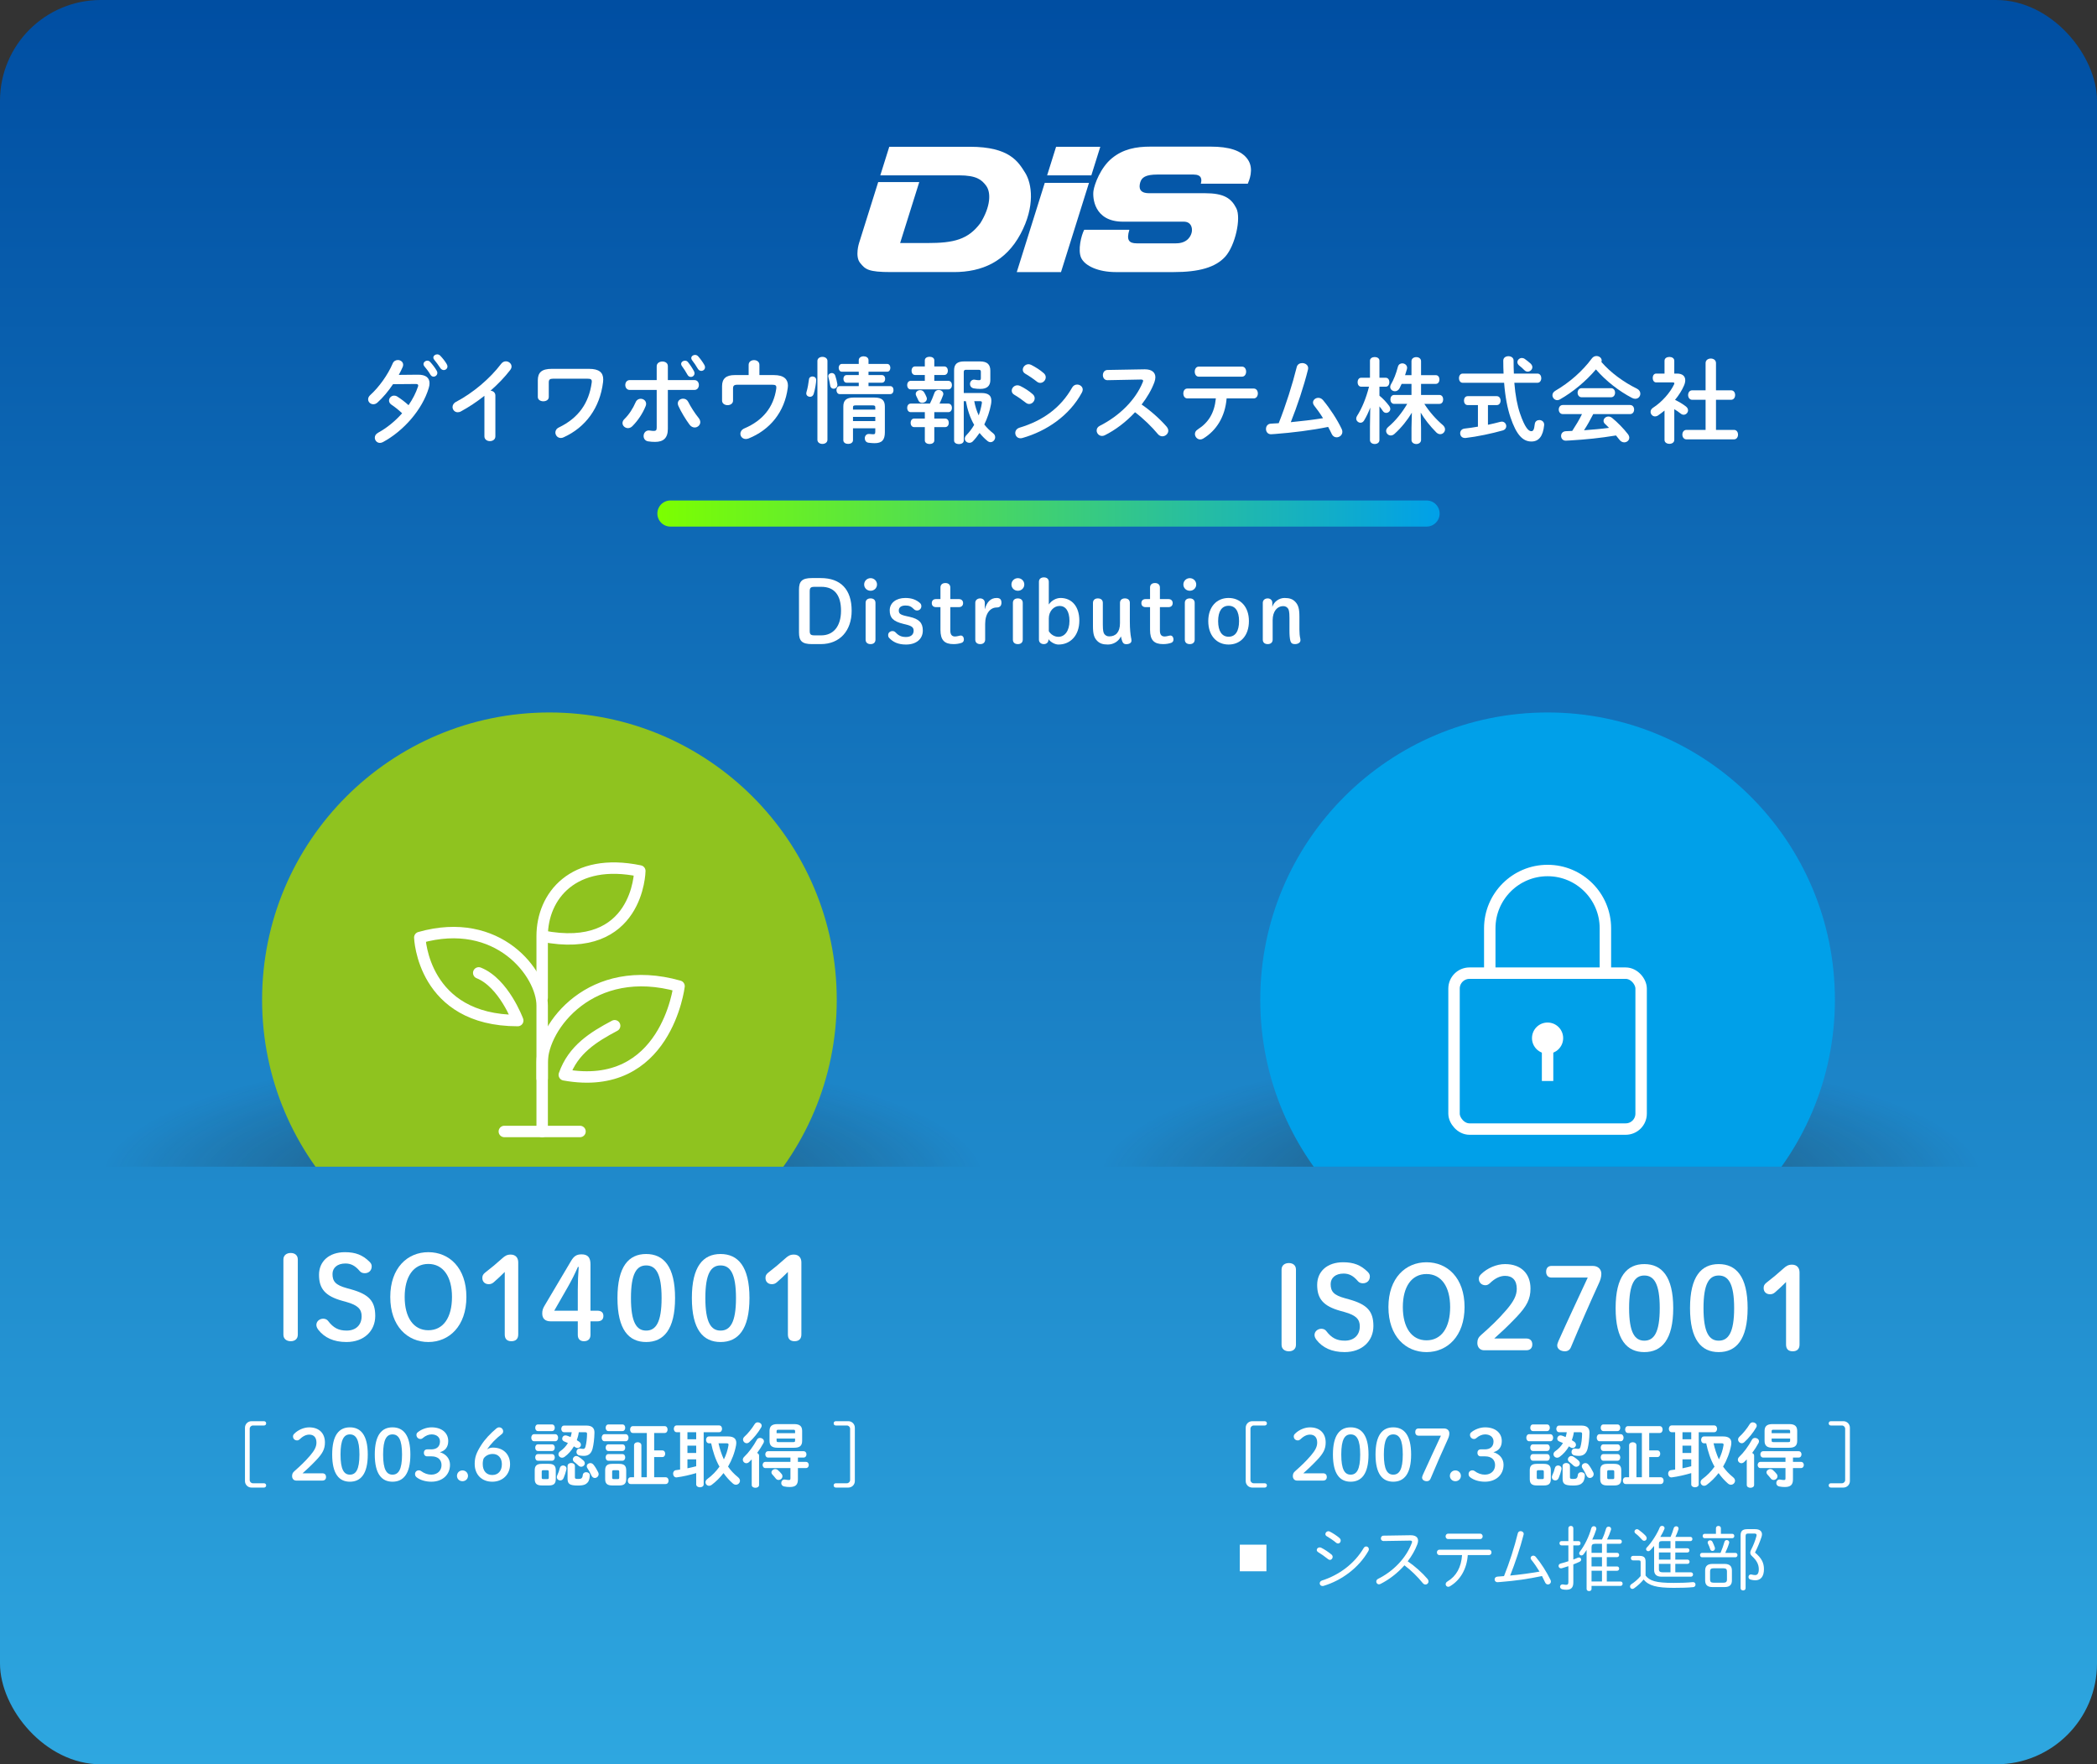 <?xml version="1.0" encoding="UTF-8"?><svg xmlns="http://www.w3.org/2000/svg" xmlns:xlink="http://www.w3.org/1999/xlink" viewBox="0 0 416 350"><rect x="0" y="0" width="416" height="350" fill="#333333" stroke="none"/><defs><style>.cls-1{stroke:url(#_名称未設定グラデーション_6);stroke-width:5.185px;}.cls-1,.cls-2,.cls-3,.cls-4{fill:none;}.cls-1,.cls-3{stroke-miterlimit:10;}.cls-1,.cls-4{stroke-linecap:round;}.cls-5{fill:url(#radial-gradient);}.cls-5,.cls-6{mix-blend-mode:multiply;}.cls-7{fill:#fff;}.cls-8{fill:#00a0e9;}.cls-3,.cls-4{stroke:#fff;stroke-width:2.268px;}.cls-4{stroke-linejoin:round;}.cls-9{isolation:isolate;}.cls-6{fill:url(#radial-gradient-2);}.cls-10{fill:url(#linear-gradient);}.cls-11{clip-path:url(#clippath);}.cls-12{fill:#8fc31f;}</style><linearGradient id="linear-gradient" x1="208" y1="350" x2="208" y2="0" gradientUnits="userSpaceOnUse"><stop offset="0" stop-color="#2ea7e0"/><stop offset="1" stop-color="#004ea2"/></linearGradient><linearGradient id="_名称未設定グラデーション_6" x1="130.407" y1="101.873" x2="285.593" y2="101.873" gradientUnits="userSpaceOnUse"><stop offset="0" stop-color="#7cff00"/><stop offset="1" stop-color="#00a0e9"/></linearGradient><clipPath id="clippath"><polyline class="cls-2" points="416 231.453 416 126.453 0 126.453 0 231.453"/></clipPath><radialGradient id="radial-gradient" cx="594.226" cy="333.709" fx="594.226" fy="333.709" r="68.429" gradientTransform="translate(-652.959 110.28) scale(1.28 .371)" gradientUnits="userSpaceOnUse"><stop offset="0" stop-color="#231815" stop-opacity=".5"/><stop offset="1" stop-color="#231815" stop-opacity="0"/></radialGradient><radialGradient id="radial-gradient-2" cx="748.924" fx="748.924" r="68.429" xlink:href="#radial-gradient"/></defs><g class="cls-9"><g id="_レイヤー_2"><g id="_レイヤー_1-2"><rect class="cls-10" width="416" height="350" rx="20" ry="20"/><path class="cls-7" d="M162.825,114.677c3.913,0,6.125,2.212,6.125,6.481,0,3.947-2.314,6.619-6.143,6.619h-1.735c-2.008,0-2.568-.664-2.568-2.297v-8.507c0-1.634.561-2.297,2.568-2.297h1.753ZM161.583,116.413c-.782,0-.953.221-.953.901v7.826c0,.681.171.902.953.902h1.344c2.399,0,3.913-1.804,3.913-4.884,0-3.096-1.31-4.746-3.913-4.746h-1.344Z"/><path class="cls-7" d="M173.981,115.953c0,.698-.562,1.242-1.276,1.242-.714,0-1.275-.544-1.275-1.242,0-.697.562-1.259,1.275-1.259.715,0,1.276.562,1.276,1.259ZM171.719,119.594c0-.562.374-.885.986-.885s.97.34.97.885v7.299c0,.544-.357.885-.97.885s-.986-.323-.986-.885v-7.299Z"/><path class="cls-7" d="M179.206,123.762c-2.025-.493-2.705-1.208-2.705-2.688,0-1.463,1.259-2.449,3.096-2.449,1.226,0,2.144.323,2.909,1.003.188.171.272.357.272.647,0,.442-.357.833-.851.833-.204,0-.425-.067-.578-.221-.612-.612-1.004-.766-1.735-.766-.936,0-1.311.459-1.311.97,0,.596.222.851,1.531,1.14l.612.136c1.889.426,2.62,1.191,2.62,2.723,0,1.65-1.259,2.773-3.334,2.773-1.565,0-2.569-.494-3.318-1.293-.17-.171-.221-.323-.221-.613,0-.442.392-.766.851-.766.255,0,.459.086.646.29.578.612,1.123.885,2.042.885,1.004,0,1.514-.511,1.514-1.242,0-.63-.323-.936-1.479-1.226l-.562-.136Z"/><path class="cls-7" d="M188.523,125.106c0,.834.357,1.157.919,1.157.187,0,.323-.017.629-.085.204-.051.375-.103.545-.103.323,0,.596.29.596.8,0,.323-.171.545-.442.646-.477.17-1.055.256-1.6.256-1.786,0-2.603-.766-2.603-2.824v-4.509h-.868c-.562,0-.851-.323-.851-.8s.289-.8.851-.8h.868v-2.297c0-.562.374-.885.986-.885.596,0,.97.341.97.885v2.297h1.685c.544,0,.851.323.851.8s-.307.8-.851.8h-1.685v4.661Z"/><path class="cls-7" d="M195.432,126.893c0,.544-.375.885-.97.885-.612,0-.987-.323-.987-.885v-7.316c0-.51.408-.867.97-.867.545,0,.919.357.919.867v1.311c.392-1.497,1.191-2.263,2.348-2.263.715,0,.953.34.953.952,0,.579-.307.936-.953.936-1.225,0-2.279,1.141-2.279,3.267v3.114Z"/><path class="cls-7" d="M203.199,115.953c0,.698-.562,1.242-1.276,1.242-.714,0-1.275-.544-1.275-1.242,0-.697.562-1.259,1.275-1.259.715,0,1.276.562,1.276,1.259ZM200.937,119.594c0-.562.374-.885.986-.885s.97.34.97.885v7.299c0,.544-.357.885-.97.885s-.986-.323-.986-.885v-7.299Z"/><path class="cls-7" d="M207.992,126.91c0,.511-.374.868-.919.868-.562,0-.97-.357-.97-.868v-11.484c0-.562.375-.885.987-.885s.97.341.97.885v4.492c.527-.766,1.429-1.293,2.331-1.293,2.194,0,3.726,1.633,3.726,4.491,0,2.96-1.786,4.747-4.135,4.747-.68,0-1.531-.442-1.99-1.072v.119ZM208.061,125.208c.391.663,1.123,1.123,1.905,1.123,1.242,0,2.194-1.157,2.194-3.147,0-1.974-.782-2.978-1.939-2.978-1.174,0-2.16,1.038-2.16,2.483v2.519Z"/><path class="cls-7" d="M216.821,119.594c0-.545.375-.885.97-.885.613,0,.987.323.987.885v4.321c0,1.275.136,1.667.323,1.889.221.271.511.442.953.442,1.275,0,2.126-.817,2.126-2.62v-4.032c0-.545.375-.885.97-.885.613,0,.987.323.987.885v3.691c0,1.531.119,2.552.238,3.199.034.136.085.34.085.612,0,.442-.426.697-1.055.697-.408,0-.63-.188-.783-.596-.085-.255-.187-.596-.255-.952-.408.918-1.412,1.616-2.586,1.616-1.038,0-1.65-.222-2.178-.783-.562-.612-.783-1.31-.783-2.892v-4.594Z"/><path class="cls-7" d="M230.101,125.106c0,.834.357,1.157.919,1.157.187,0,.323-.017.629-.085.204-.051.375-.103.545-.103.323,0,.596.29.596.8,0,.323-.171.545-.442.646-.477.17-1.055.256-1.6.256-1.786,0-2.603-.766-2.603-2.824v-4.509h-.868c-.562,0-.851-.323-.851-.8s.289-.8.851-.8h.868v-2.297c0-.562.374-.885.986-.885.596,0,.97.341.97.885v2.297h1.685c.544,0,.851.323.851.8s-.307.8-.851.8h-1.685v4.661Z"/><path class="cls-7" d="M237.307,115.953c0,.698-.562,1.242-1.276,1.242-.714,0-1.275-.544-1.275-1.242,0-.697.562-1.259,1.275-1.259.715,0,1.276.562,1.276,1.259ZM235.044,119.594c0-.562.374-.885.986-.885s.97.34.97.885v7.299c0,.544-.357.885-.97.885s-.986-.323-.986-.885v-7.299Z"/><path class="cls-7" d="M239.695,123.218c0-2.876,1.701-4.594,4.032-4.594s4.032,1.718,4.032,4.594c0,2.892-1.668,4.645-4.032,4.645-2.349,0-4.032-1.753-4.032-4.645ZM245.803,123.218c0-1.974-.731-3.046-2.075-3.046-1.327,0-2.076,1.072-2.076,3.046,0,1.99.749,3.096,2.076,3.096,1.344,0,2.075-1.105,2.075-3.096Z"/><path class="cls-7" d="M252.399,120.411c.289-1.038,1.361-1.786,2.416-1.786,1.021,0,1.633.221,2.161.782.561.612.799,1.311.799,2.893v2.568c0,.63.052,1.379.188,1.872.017.085.017.221.017.289,0,.426-.442.749-1.105.749-.493,0-.766-.204-.885-.613-.153-.562-.188-1.275-.188-2.126v-2.468c0-1.275-.136-1.684-.323-1.905-.221-.272-.51-.425-.936-.425-1.156,0-2.075,1.021-2.075,2.79v3.862c0,.544-.375.885-.97.885-.613,0-.987-.323-.987-.885v-7.316c0-.51.408-.867.97-.867.545,0,.919.357.919.867v.834Z"/><path class="cls-7" d="M82.906,74.333c1.53-.019,2.305.59,2.305,1.696,0,.295-.056.626-.166.977-1.29,4.276-4.978,8.479-9.069,10.691-.202.11-.424.166-.608.166-.59,0-1.014-.498-1.014-1.032,0-.369.185-.737.664-.995,1.751-.958,3.392-2.304,4.755-3.853-.811-.756-1.529-1.309-2.138-1.714-.332-.239-.461-.516-.461-.811,0-.498.442-.977,1.014-.977.203,0,.424.056.646.203.719.461,1.456,1.014,2.212,1.696.811-1.18,1.456-2.433,1.861-3.65.037-.092.056-.184.056-.258,0-.203-.147-.295-.498-.295l-4.497.037c-.94,1.401-2.028,2.691-3.097,3.65-.258.239-.553.332-.812.332-.571,0-1.032-.442-1.032-.977,0-.276.129-.59.442-.866,1.715-1.548,3.466-3.981,4.424-6.23.203-.498.627-.701,1.032-.701.535,0,1.051.369,1.051.94,0,.129-.019.276-.092.442-.222.516-.479,1.032-.774,1.566l3.797-.037ZM84.013,72.231c0-.369.368-.682.773-.682.185,0,.388.074.554.258.461.498.958,1.143,1.29,1.733.092.147.129.295.129.442,0,.424-.368.737-.756.737-.239,0-.461-.129-.627-.406-.368-.645-.829-1.216-1.216-1.677-.11-.129-.147-.276-.147-.406ZM85.966,70.941c0-.369.369-.645.756-.645.203,0,.424.073.608.258.442.461.94,1.069,1.272,1.641.11.184.166.35.166.498,0,.424-.351.719-.738.719-.239,0-.497-.129-.682-.405-.368-.572-.829-1.18-1.217-1.659-.11-.129-.166-.276-.166-.405Z"/><path class="cls-7" d="M96.097,78.517c-1.529,1.217-3.133,2.267-4.663,3.097-.221.129-.442.166-.646.166-.59,0-1.014-.498-1.014-1.032,0-.369.203-.774.701-1.032,3.336-1.751,6.709-4.59,8.958-7.558.258-.332.59-.479.922-.479.571,0,1.124.442,1.124,1.032,0,.203-.074.442-.258.682-1.088,1.419-2.434,2.82-3.908,4.11.498.037.959.369.959.958v8.092c0,.645-.535.958-1.088.958-.534,0-1.088-.313-1.088-.958v-8.037Z"/><path class="cls-7" d="M116.866,73.171c1.99,0,2.802.737,2.802,2.102,0,.185-.019.369-.037.553-.627,5.069-3.429,8.94-7.834,10.931-.185.092-.368.129-.553.129-.627,0-1.069-.534-1.069-1.087,0-.369.203-.774.719-1.014,3.853-1.862,5.936-4.811,6.488-8.884.019-.092.019-.166.019-.222,0-.424-.221-.553-.866-.553h-6.839c-.645,0-.829.203-.829.756v2.875c0,.571-.534.848-1.088.848-.534,0-1.087-.276-1.087-.848v-3.318c0-1.548.774-2.268,2.765-2.268h7.41Z"/><path class="cls-7" d="M127.106,79.107c.534,0,1.068.387,1.068.995,0,.147-.018.295-.092.461-.59,1.456-1.512,2.857-2.636,3.981-.276.276-.59.387-.866.387-.59,0-1.088-.461-1.088-.996,0-.276.111-.553.388-.811.921-.903,1.677-2.083,2.229-3.355.203-.461.59-.664.996-.664ZM132.488,85.079c0,1.862-.921,2.581-2.525,2.581-.424,0-.903-.019-1.419-.11-.59-.111-.866-.572-.866-1.051,0-.553.368-1.106,1.032-1.106.055,0,.129,0,.203.018.35.056.571.074.792.074.405,0,.571-.129.571-.664v-7.465h-5.346c-.59,0-.885-.498-.885-.977,0-.498.295-.977.885-.977h5.346v-2.746c0-.627.571-.94,1.125-.94.553,0,1.087.295,1.087.903v2.783h5.272c.59,0,.885.479.885.977,0,.479-.295.977-.885.977h-5.272v7.723ZM138.571,82.886c.239.295.351.59.351.848,0,.608-.535,1.069-1.106,1.069-.35,0-.737-.166-1.032-.572-.719-.958-1.695-2.562-2.212-3.723-.073-.166-.11-.332-.11-.479,0-.59.516-.94,1.051-.94.405,0,.792.185,1.014.627.461.94,1.346,2.322,2.046,3.17ZM135.124,72.195c0-.369.369-.646.756-.646.222,0,.424.074.59.277.424.516.885,1.216,1.198,1.806.074.147.11.295.11.424,0,.424-.35.719-.719.719-.258,0-.516-.129-.682-.442-.295-.553-.756-1.253-1.125-1.751-.092-.129-.129-.258-.129-.387ZM137.134,71.034c0-.351.35-.627.737-.627.221,0,.442.074.626.276.425.479.903,1.125,1.235,1.714.093.166.129.313.129.461,0,.424-.35.719-.737.719-.258,0-.516-.129-.7-.442-.313-.553-.756-1.198-1.143-1.696-.11-.147-.147-.276-.147-.405Z"/><path class="cls-7" d="M153.529,74.407c2.027,0,2.783.866,2.783,2.101,0,.147-.019.295-.037.442-.627,4.792-3.521,8.313-7.76,10.027-.203.074-.388.111-.554.111-.663,0-1.087-.498-1.087-1.051,0-.387.239-.811.792-1.051,3.65-1.548,5.788-4.203,6.323-7.852.019-.111.019-.203.019-.277,0-.424-.222-.534-.849-.534h-6.856c-.701,0-.885.203-.885.774v2.378c0,.59-.535.903-1.088.903-.534,0-1.088-.313-1.088-.903v-2.875c0-1.475.793-2.193,2.508-2.193h2.765v-2.028c0-.626.534-.94,1.069-.94.534,0,1.068.313,1.068.94v2.028h2.876Z"/><path class="cls-7" d="M161.18,74.683c.368,0,.737.24.737.682,0,.553-.222,1.898-.498,2.783-.129.406-.424.571-.737.571-.368,0-.737-.258-.737-.682,0-.073.019-.147.037-.239.239-.756.405-1.788.498-2.525.036-.405.368-.59.7-.59ZM164.147,87.236c0,.553-.498.829-.996.829-.497,0-.995-.276-.995-.829v-15.631c0-.535.498-.811.995-.811.498,0,.996.276.996.811v15.631ZM166.119,76.231v.129c0,.479-.387.756-.755.756-.295,0-.59-.184-.664-.59-.092-.535-.221-1.235-.351-1.677-.019-.074-.036-.147-.036-.221,0-.387.35-.627.7-.627.276,0,.571.166.682.516.185.553.351,1.217.424,1.714ZM170.359,75.918h-2.415c-.424,0-.627-.387-.627-.755,0-.387.203-.756.627-.756h2.415v-.664h-3.337c-.424,0-.645-.387-.645-.774s.221-.774.645-.774h3.337v-.737c0-.516.479-.774.977-.774.479,0,.958.258.958.774v.737h3.688c.441,0,.645.387.645.774s-.203.774-.645.774h-3.688v.664h2.654c.443,0,.646.369.646.756,0,.368-.202.755-.646.755h-2.654v.682h4.313c.442,0,.646.387.646.792,0,.387-.203.792-.646.792h-10.027c-.424,0-.645-.405-.645-.792,0-.405.221-.792.645-.792h3.779v-.682ZM173.474,78.867c1.549,0,2.064.608,2.064,1.788v5.087c0,1.512-.553,2.175-2.046,2.175-.368,0-.829-.037-1.216-.092-.498-.074-.719-.479-.719-.885,0-.424.276-.848.773-.848h.111c.331.037.534.055.719.055.368,0,.479-.037.479-.553v-.627h-4.424v2.359c0,.498-.479.737-.958.737s-.959-.239-.959-.737v-6.672c0-1.18.535-1.788,2.064-1.788h4.11ZM169.788,80.416c-.479,0-.572.092-.572.424v.424h4.424v-.424c0-.332-.11-.424-.59-.424h-3.262ZM173.64,82.701h-4.424v.83h4.424v-.83Z"/><path class="cls-7" d="M187.317,72.692c.479,0,.72.424.72.848,0,.424-.24.848-.72.848h-1.972v1.161h2.783c.479,0,.719.424.719.848,0,.424-.239.848-.719.848h-7.465c-.461,0-.701-.424-.701-.848,0-.424.24-.848.701-.848h2.802v-1.161h-1.936c-.461,0-.701-.424-.701-.848,0-.424.24-.848.701-.848h1.936v-1.216c0-.479.479-.701.939-.701.479,0,.94.221.94.701v1.216h1.972ZM183.466,81.761h-2.802c-.461,0-.701-.424-.701-.848,0-.424.24-.848.701-.848h3.815c.313-.608.59-1.272.885-2.101.147-.424.497-.608.848-.608.461,0,.922.313.922.792,0,.092-.019.184-.056.276-.221.608-.461,1.162-.7,1.641h1.751c.479,0,.719.424.719.848,0,.424-.239.848-.719.848h-2.783v1.272h2.156c.479,0,.719.424.719.848,0,.424-.239.848-.719.848h-2.156v2.654c0,.461-.461.7-.94.7-.461,0-.939-.239-.939-.7v-2.654h-2.12c-.461,0-.7-.424-.7-.848,0-.424.239-.848.7-.848h2.12v-1.272ZM181.659,78.148c0-.442.442-.756.885-.756.313,0,.627.147.811.479.166.295.295.535.424.848.056.129.093.258.093.369,0,.498-.479.83-.94.83-.295,0-.571-.129-.719-.442-.147-.332-.258-.571-.442-.921-.073-.147-.11-.277-.11-.406ZM194.69,77.964c1.493,0,1.973.59,1.973,1.53,0,.24-.019.479-.073.737-.259,1.382-.72,2.728-1.327,3.981.497.645,1.087,1.216,1.77,1.751.276.221.387.498.387.774,0,.498-.405.977-.922.977-.202,0-.405-.074-.608-.24-.571-.46-1.105-1.014-1.566-1.585-.405.59-.848,1.161-1.327,1.659-.203.203-.442.295-.682.295-.479,0-.922-.351-.922-.812,0-.221.092-.479.332-.719.571-.59,1.087-1.271,1.529-2.027-.829-1.438-1.346-3.06-1.641-4.7h-.424v7.815c0,.46-.479.7-.958.7s-.959-.24-.959-.7v-13.936c0-1.235.627-1.77,2.01-1.77h3.097c1.456,0,2.082.59,2.082,1.844v1.861c0,1.198-.719,1.751-1.972,1.751-.442,0-.959-.037-1.327-.11-.517-.11-.737-.498-.737-.866,0-.424.295-.866.811-.866.056,0,.111,0,.166.018.313.074.608.092.83.092.258,0,.35-.11.35-.369v-1.291c0-.313-.092-.405-.497-.405h-2.434c-.332,0-.461.129-.461.442v4.166h3.502ZM193.271,79.586c.185.977.461,1.917.885,2.82.276-.792.498-1.604.627-2.452v-.11c0-.185-.093-.258-.369-.258h-1.143Z"/><path class="cls-7" d="M204.872,78.204c.277.24.388.535.388.811,0,.572-.498,1.125-1.088,1.125-.221,0-.461-.074-.682-.258-.646-.517-1.622-1.198-2.268-1.567-.368-.203-.516-.516-.516-.811,0-.535.479-1.069,1.124-1.069.166,0,.369.037.553.129.867.424,1.77.996,2.488,1.641ZM213.684,76.287c.553,0,1.105.406,1.105.996,0,.184-.055.387-.166.59-2.451,4.553-6.985,7.649-11.797,9.013-.129.037-.276.056-.387.056-.646,0-1.032-.516-1.032-1.051,0-.424.258-.866.848-1.051,4.553-1.364,8.147-3.889,10.451-7.981.24-.405.608-.571.978-.571ZM207.066,74.038c.276.24.387.535.387.811,0,.571-.498,1.106-1.088,1.106-.221,0-.46-.074-.682-.258-.646-.516-1.622-1.18-2.268-1.548-.368-.203-.516-.498-.516-.811,0-.534.497-1.087,1.143-1.087.166,0,.369.055.553.147.83.424,1.751.996,2.471,1.641Z"/><path class="cls-7" d="M227.028,73.264h.11c1.364,0,2.064.627,2.064,1.585,0,.295-.073.626-.202.995-.572,1.53-1.457,3.023-2.525,4.405,1.714,1.162,3.631,2.857,4.939,4.369.24.277.351.572.351.83,0,.608-.571,1.106-1.18,1.106-.295,0-.627-.129-.885-.442-1.144-1.382-2.839-3.06-4.534-4.332-1.788,1.936-3.927,3.539-6.01,4.571-.184.092-.368.129-.534.129-.627,0-1.069-.535-1.069-1.069,0-.368.185-.719.627-.94,3.834-1.935,7.06-5.069,8.516-8.645.056-.11.074-.221.074-.295,0-.166-.147-.239-.461-.239l-6.6.129c-.607.019-.921-.498-.921-.995,0-.517.313-1.014.903-1.032l7.336-.129Z"/><path class="cls-7" d="M243.335,79.033c-.295,3.613-2.01,6.377-4.664,7.981-.203.11-.387.166-.571.166-.59,0-1.051-.534-1.051-1.087,0-.313.147-.645.553-.903,2.139-1.364,3.318-3.263,3.595-6.157h-5.659c-.534,0-.792-.498-.792-.977,0-.498.258-.977.792-.977h13.18c.534,0,.812.479.812.977,0,.479-.277.977-.812.977h-5.382ZM246.395,72.729c.534,0,.811.498.811.996s-.276.996-.811.996h-8.59c-.534,0-.793-.498-.793-.996s.259-.996.793-.996h8.59Z"/><path class="cls-7" d="M262.462,82.959c-.571-.922-1.18-1.77-1.751-2.488-.166-.222-.24-.442-.24-.627,0-.516.498-.922,1.051-.922.313,0,.664.129.94.461,1.346,1.604,2.839,3.89,3.705,5.732.092.203.129.387.129.553,0,.645-.571,1.087-1.143,1.087-.369,0-.756-.203-.959-.645-.203-.461-.461-.921-.719-1.419-3.244.664-7.097,1.143-10.507,1.401-.295.019-.7.055-.829.055-.664,0-.995-.516-.995-1.05,0-.516.313-1.014.958-1.051.517-.037,1.032-.055,1.566-.092,1.438-3.631,2.71-7.668,3.576-11.133.129-.553.608-.792,1.088-.792.59,0,1.18.369,1.18,1.014,0,.074-.019.185-.037.276-.829,3.336-2.119,7.189-3.41,10.433,2.139-.203,4.276-.461,6.396-.792Z"/><path class="cls-7" d="M270.019,76.71c-.461,0-.7-.442-.7-.885s.239-.885.683-.885h1.77v-3.392c0-.479.479-.719.939-.719.479,0,.94.24.94.719v3.392h1.271c.461,0,.7.442.7.885s-.239.885-.7.885h-1.271v1.788c.682.535,1.419,1.327,1.954,2.064.146.203.202.387.202.571,0,.442-.405.774-.811.774-.24,0-.498-.11-.664-.369-.202-.313-.442-.626-.682-.921v6.672c0,.535-.461.792-.94.792-.461,0-.939-.258-.939-.792v-2.654l.055-3.779c-.35.94-.774,1.825-1.234,2.581-.185.295-.443.424-.701.424-.424,0-.848-.369-.848-.83,0-.166.056-.332.166-.516.977-1.53,1.788-3.502,2.378-5.807h-1.567ZM285.558,78.351c.498,0,.737.442.737.885s-.239.885-.737.885h-3.005c1.032,1.604,2.341,3.078,3.669,4.203.312.277.441.572.441.848,0,.516-.424.958-.958.958-.258,0-.534-.111-.793-.369-1.253-1.272-2.285-2.581-3.078-3.908l.074,3.078v2.341c0,.535-.479.811-.94.811-.479,0-.958-.276-.958-.811v-2.341l.073-3.06c-.866,1.438-2.046,2.949-3.465,4.221-.24.203-.479.295-.719.295-.498,0-.922-.424-.922-.903,0-.258.129-.535.405-.774,1.475-1.235,2.765-2.857,3.778-4.59h-2.599c-.479,0-.737-.442-.737-.885s.258-.885.737-.885h3.447v-2.193h-1.954c-.147.313-.276.608-.424.885-.222.405-.571.571-.903.571-.479,0-.94-.35-.94-.848,0-.147.037-.313.129-.479.572-.958,1.032-2.138,1.401-3.539.129-.461.479-.664.866-.664.461,0,.959.332.959.885,0,.074-.019.166-.037.258-.111.405-.24.811-.369,1.198h1.272v-2.765c0-.553.479-.811.958-.811.461,0,.94.258.94.811v2.765h2.931c.479,0,.719.424.719.866,0,.424-.239.866-.719.866h-2.931v2.193h3.649Z"/><path class="cls-7" d="M298.273,74.112c-.037-.811-.056-1.678-.056-2.581,0-.59.517-.867,1.014-.867.517,0,1.032.277,1.032.848,0,.921.019,1.788.056,2.599h4.682c.498,0,.756.461.756.903,0,.46-.258.921-.756.921h-4.59c.203,2.543.59,4.516,1.125,6.083.977,2.839,1.695,3.521,2.23,3.521.35,0,.571-.185.7-1.419.056-.535.479-.792.903-.792.479,0,.958.332.958.903v.092c-.221,2.249-1.087,3.263-2.525,3.263-1.677,0-2.968-1.253-4.165-4.83-.59-1.751-1.032-4-1.254-6.82h-8.221c-.479,0-.737-.461-.737-.921,0-.442.258-.903.737-.903h8.11ZM293.186,80.36h-2.027c-.497,0-.737-.442-.737-.885s.24-.885.737-.885h5.77c.498,0,.756.442.756.885s-.258.885-.756.885h-1.751v3.908c.866-.185,1.714-.387,2.47-.59.093-.019.185-.037.276-.037.535,0,.885.442.885.903,0,.351-.202.701-.7.848-2.156.608-5.087,1.235-7.373,1.493h-.129c-.627,0-.94-.46-.94-.94,0-.424.276-.848.848-.921.83-.092,1.752-.221,2.673-.387v-4.276ZM303.638,72.121c.239.24.35.479.35.719,0,.479-.442.885-.922.885-.221,0-.442-.074-.645-.276-.369-.369-.646-.627-1.051-.94-.24-.203-.351-.442-.351-.664,0-.442.405-.829.885-.829.185,0,.388.055.571.184.406.295.774.572,1.162.922Z"/><path class="cls-7" d="M324.725,77.098c.479.24.682.627.682.996,0,.534-.387,1.014-.995,1.014-.203,0-.405-.037-.645-.166-2.544-1.309-5.217-3.392-7.171-5.659-1.954,2.304-4.516,4.46-7.151,5.954-.185.111-.351.147-.517.147-.534,0-.958-.479-.958-.977,0-.313.166-.646.571-.885,2.82-1.641,5.382-3.89,7.263-6.433.239-.313.571-.461.902-.461.535,0,1.032.369,1.032.885,0,.092-.019.184-.055.295,1.806,2.101,4.46,4.037,7.041,5.29ZM316.062,82.148c-.553,1.106-1.161,2.175-1.825,3.207,1.659-.129,3.318-.258,4.958-.479-.258-.276-.534-.535-.773-.756-.222-.203-.313-.424-.313-.627,0-.46.442-.866.977-.866.24,0,.479.092.719.276,1.088.885,2.305,2.139,3.115,3.189.203.258.295.516.295.737,0,.535-.479.922-.995.922-.332,0-.682-.147-.959-.516-.202-.276-.441-.571-.682-.848-3.188.516-5.788.792-9.216.996-.13,0-.571.037-.756.037-.608,0-.922-.479-.922-.94s.295-.903.94-.94l1.271-.055c.7-1.088,1.383-2.175,1.936-3.336h-3.797c-.535,0-.812-.461-.812-.903,0-.461.276-.903.812-.903h13.326c.553,0,.812.442.812.903,0,.442-.259.903-.812.903h-7.299ZM319.582,77.005c.553,0,.811.442.811.903,0,.442-.258.903-.811.903h-5.807c-.534,0-.811-.461-.811-.903,0-.461.276-.903.811-.903h5.807Z"/><path class="cls-7" d="M332.14,87.272c0,.516-.479.774-.958.774-.498,0-.978-.258-.978-.774v-5.825c-.424.351-.848.664-1.271.958-.203.147-.424.203-.608.203-.497,0-.885-.442-.885-.903,0-.295.147-.59.479-.811,1.788-1.143,3.429-3.042,4.184-4.645.037-.092.056-.147.056-.203,0-.129-.11-.185-.332-.185h-3.28c-.461,0-.683-.442-.683-.885,0-.424.222-.866.683-.866h1.658v-2.544c0-.516.479-.756.978-.756.479,0,.958.24.958.756v2.544h.535c1.051,0,1.641.479,1.641,1.327,0,.295-.074.645-.24,1.032-.405.958-1.032,1.936-1.788,2.857.774.369,1.604.866,2.139,1.291.313.239.442.516.442.774,0,.479-.406.885-.866.885-.203,0-.406-.074-.608-.24-.369-.295-.793-.59-1.254-.866v6.101ZM338.352,79.31h-2.654c-.534,0-.811-.479-.811-.94,0-.479.276-.94.811-.94h2.654v-5.401c0-.608.517-.903,1.032-.903.517,0,1.032.295,1.032.903v5.401h2.986c.553,0,.811.46.811.94,0,.461-.258.94-.811.94h-2.986v5.972h3.558c.553,0,.811.461.811.94,0,.46-.258.94-.811.94h-9.419c-.534,0-.812-.479-.812-.94,0-.479.277-.94.812-.94h3.797v-5.972Z"/><polygon class="cls-7" points="218.276 29.116 209.506 29.116 207.726 34.794 216.497 34.794 218.276 29.116"/><path class="cls-7" d="M170.42,48.214l3.794-12.09h8.146l-3.795,12.09h5.416c5.238,0,8.052-.68,10.508-3.955,2.036-3.278,2.147-6.071,1.129-7.429-.883-1.179-1.918-2.045-5.364-2.045h-15.622l1.78-5.669h15.987c7.91,0,9.603,2.995,10.961,5.143,1.354,2.146,2.032,6.665-.904,12.146-2.937,5.484-7.627,7.57-13.22,7.57h-12.474c-4.53,0-5.098-.536-6.144-1.832-1.044-1.3-.198-3.929-.198-3.929Z"/><polygon class="cls-7" points="201.707 53.975 210.481 53.975 216.033 36.275 207.259 36.275 201.707 53.975"/><path class="cls-7" d="M228.22,29.088h11.975c3.558,0,6.13.736,7.374,2.6,1.244,1.865.2,4.179-.029,4.748h-9.322c.225-.82.225-1.811-1.468-1.811h-7.12c-2.372,0-3.165.566-3.447,1.612-.279,1.043-.14,2.09,1.783,2.09h11.042c3.788,0,5.227.987,6.242,2.965,1.022,1.98-.225,7.432-2.172,9.604-1.95,2.175-5.284,3.079-10.254,3.079h-11.468c-3.505,0-6.13-1.242-6.866-2.797-.733-1.554.028-4.548.593-5.591h8.957c-.621,2.032-.085,2.686,1.468,2.686h7.768c2.376,0,3.05-1.554,3.165-2.347.111-.82-.2-1.951-1.611-1.951h-12.062c-5.763,0-6.045-4.802-5.845-6.126.194-1.33,1.408-4.609,3.641-6.445,2.232-1.833,4.773-2.316,7.656-2.316Z"/><line class="cls-1" x1="133" y1="101.873" x2="283" y2="101.873"/><g class="cls-11"><rect class="cls-5" x="19.395" y="186.443" width="179.197" height="47.539"/><rect class="cls-6" x="217.408" y="186.443" width="179.197" height="47.539"/><path class="cls-8" d="M364.007,198.337c0,31.481-25.519,57-56.999,57s-57.001-25.519-57.001-57c0-31.48,25.521-57,57.001-57s56.999,25.52,56.999,57Z"/><circle class="cls-12" cx="108.993" cy="198.337" r="57"/><path class="cls-4" d="M107.555,224.46v-13.739c0-7.039,9.734-20.029,27.154-15.085,0,0-2.54,21.251-22.763,17.589,1.748-4.993,5.742-7.49,9.987-9.737"/><path class="cls-4" d="M107.555,197.918v-12.219c0-7.927,6.139-15.667,19.371-12.92,0,0-.25,16.728-19.371,12.92"/><path class="cls-4" d="M107.555,213.922v-14.449c0-6.295-8.704-17.909-24.277-13.488,0,0,.548,16.47,19.431,16.47,0,0-2.746-7.455-7.74-9.452"/><line class="cls-4" x1="100.048" y1="224.46" x2="115.062" y2="224.46"/><rect class="cls-3" x="288.449" y="193.053" width="37.115" height="30.93" rx="3.061" ry="3.061"/><path class="cls-7" d="M310.099,205.94c0,1.708-1.384,3.093-3.093,3.093-1.708,0-3.093-1.385-3.093-3.093,0-1.708,1.385-3.093,3.093-3.093,1.708,0,3.093,1.385,3.093,3.093Z"/><line class="cls-3" x1="307.007" y1="205.94" x2="307.007" y2="214.447"/><path class="cls-3" d="M295.538,193.053v-8.893c0-6.334,5.135-11.47,11.469-11.47,6.334,0,11.47,5.136,11.47,11.47v8.893"/></g><path class="cls-7" d="M56.221,249.856c0-.84.636-1.293,1.451-1.293.816,0,1.406.453,1.406,1.293v14.92c0,.839-.59,1.292-1.406,1.292-.815,0-1.451-.453-1.451-1.292v-14.92Z"/><path class="cls-7" d="M67.934,258.064c-3.446-.952-4.648-2.427-4.648-5.17,0-2.676,1.995-4.489,5.147-4.489,2.108,0,3.515.566,4.853,1.882.294.295.453.544.453.93,0,.839-.59,1.36-1.383,1.36-.432,0-.771-.159-.976-.408-.975-1.156-1.836-1.52-2.856-1.52-1.61,0-2.562.862-2.562,2.086,0,1.475.612,2.2,2.856,2.812l.816.227c3.561.997,4.808,2.335,4.808,5.283,0,2.947-2.199,5.17-5.714,5.17-2.562,0-4.377-.885-5.578-2.427-.25-.34-.386-.635-.386-.975,0-.681.612-1.225,1.36-1.225.408,0,.771.182.952.431,1.066,1.406,2.109,1.928,3.696,1.928,1.837,0,2.971-1.111,2.971-2.857,0-1.36-.726-2.177-2.993-2.812l-.816-.227Z"/><path class="cls-7" d="M77.42,257.292c0-5.781,3.424-8.888,7.551-8.888,4.149,0,7.551,3.106,7.551,8.888,0,5.782-3.424,8.935-7.551,8.935s-7.551-3.13-7.551-8.935ZM89.665,257.292c0-4.036-1.746-6.553-4.693-6.553-2.948,0-4.693,2.517-4.693,6.553,0,4.06,1.745,6.599,4.693,6.599,2.971,0,4.693-2.517,4.693-6.599Z"/><path class="cls-7" d="M100.13,252.327c-.702.703-1.36,1.338-2.177,2.041-.317.272-.612.386-.997.386-.771,0-1.271-.499-1.271-1.225,0-.453.137-.726.521-1.043,1.225-.952,2.245-1.791,3.425-2.857.521-.476.952-.748,1.678-.748.975,0,1.496.635,1.496,1.542v14.308c0,.885-.499,1.338-1.36,1.338s-1.315-.453-1.315-1.338v-12.403Z"/><path class="cls-7" d="M109.224,262.123c-1.065,0-1.655-.544-1.655-1.542,0-.612.113-.998.499-1.633l5.215-8.798c.567-.952,1.089-1.314,2.087-1.314,1.27,0,1.769.657,1.769,1.995v9.184h1.36c.793,0,1.201.362,1.201,1.043,0,.68-.408,1.065-1.201,1.065h-1.36v2.676c0,.816-.477,1.27-1.293,1.27-.793,0-1.225-.453-1.225-1.27v-2.676h-5.396ZM114.621,255.841c0-1.519.068-2.993.182-4.512h-.158c-.59,1.338-1.225,2.63-2.019,4.014l-2.676,4.671h4.671v-4.173Z"/><path class="cls-7" d="M133.919,257.497c0,6.281-2.29,8.73-5.736,8.73-3.447,0-5.691-2.449-5.691-8.73,0-6.28,2.244-8.729,5.691-8.729,3.446,0,5.736,2.449,5.736,8.729ZM125.167,257.497c0,4.875,1.134,6.463,3.017,6.463,1.904,0,3.061-1.588,3.061-6.463s-1.156-6.462-3.061-6.462c-1.883,0-3.017,1.587-3.017,6.462Z"/><path class="cls-7" d="M148.679,257.497c0,6.281-2.29,8.73-5.736,8.73-3.447,0-5.691-2.449-5.691-8.73,0-6.28,2.244-8.729,5.691-8.729,3.446,0,5.736,2.449,5.736,8.729ZM139.926,257.497c0,4.875,1.134,6.463,3.017,6.463,1.904,0,3.061-1.588,3.061-6.463s-1.156-6.462-3.061-6.462c-1.883,0-3.017,1.587-3.017,6.462Z"/><path class="cls-7" d="M156.301,252.327c-.702.703-1.36,1.338-2.177,2.041-.317.272-.612.386-.997.386-.771,0-1.271-.499-1.271-1.225,0-.453.137-.726.521-1.043,1.225-.952,2.245-1.791,3.424-2.857.522-.476.953-.748,1.679-.748.975,0,1.496.635,1.496,1.542v14.308c0,.885-.499,1.338-1.36,1.338s-1.315-.453-1.315-1.338v-12.403Z"/><path class="cls-7" d="M254.234,251.856c0-.84.636-1.293,1.451-1.293.816,0,1.406.453,1.406,1.293v14.92c0,.839-.59,1.292-1.406,1.292-.815,0-1.451-.453-1.451-1.292v-14.92Z"/><path class="cls-7" d="M265.947,260.064c-3.446-.952-4.648-2.427-4.648-5.17,0-2.676,1.995-4.489,5.147-4.489,2.108,0,3.515.566,4.853,1.882.294.295.453.544.453.93,0,.839-.59,1.36-1.383,1.36-.432,0-.771-.159-.976-.408-.975-1.156-1.836-1.52-2.856-1.52-1.61,0-2.562.862-2.562,2.086,0,1.475.612,2.2,2.856,2.812l.816.227c3.561.997,4.808,2.335,4.808,5.283,0,2.947-2.199,5.17-5.714,5.17-2.562,0-4.377-.885-5.578-2.427-.25-.34-.386-.635-.386-.975,0-.681.612-1.225,1.36-1.225.408,0,.771.182.952.431,1.066,1.406,2.109,1.928,3.696,1.928,1.837,0,2.971-1.111,2.971-2.857,0-1.36-.726-2.177-2.993-2.812l-.816-.227Z"/><path class="cls-7" d="M275.434,259.293c0-5.781,3.424-8.888,7.551-8.888,4.149,0,7.551,3.106,7.551,8.888,0,5.782-3.424,8.935-7.551,8.935s-7.551-3.13-7.551-8.935ZM287.678,259.293c0-4.036-1.746-6.553-4.693-6.553-2.948,0-4.693,2.517-4.693,6.553,0,4.06,1.745,6.599,4.693,6.599,2.971,0,4.693-2.517,4.693-6.599Z"/><path class="cls-7" d="M302.776,265.528c.816,0,1.202.499,1.202,1.18,0,.68-.386,1.156-1.202,1.156h-8.367c-.815,0-1.337-.612-1.337-1.451,0-.657.227-1.134.702-1.542,1.814-1.609,3.334-2.993,5.103-5.057,1.405-1.655,2.018-2.834,2.018-4.149,0-1.7-.884-2.562-2.312-2.562-.93,0-1.95.408-3.039,1.474-.271.249-.544.386-.861.386-.771,0-1.315-.545-1.315-1.271,0-.362.114-.589.454-.93,1.201-1.179,3.038-1.995,4.739-1.995,3.242,0,5.056,1.95,5.056,4.853,0,2.086-.726,3.492-2.766,5.646-1.883,1.973-2.993,2.971-4.422,4.263h6.349Z"/><path class="cls-7" d="M315.973,251.131c1.021,0,1.7.635,1.7,1.564,0,.657-.204,1.27-.477,1.859-1.927,4.217-3.65,8.162-5.555,12.697-.204.499-.59.816-1.202.816-.793,0-1.519-.431-1.519-1.156,0-.227.09-.521.249-.885,1.859-4.149,3.832-8.321,5.805-12.584h-7.188c-.681,0-1.066-.453-1.066-1.156,0-.726.386-1.156,1.066-1.156h8.186Z"/><path class="cls-7" d="M331.933,259.497c0,6.281-2.29,8.73-5.736,8.73-3.447,0-5.691-2.449-5.691-8.73,0-6.28,2.244-8.729,5.691-8.729,3.446,0,5.736,2.449,5.736,8.729ZM323.18,259.497c0,4.875,1.134,6.463,3.017,6.463,1.904,0,3.061-1.588,3.061-6.463s-1.156-6.462-3.061-6.462c-1.883,0-3.017,1.587-3.017,6.462Z"/><path class="cls-7" d="M346.692,259.497c0,6.281-2.29,8.73-5.736,8.73-3.447,0-5.691-2.449-5.691-8.73,0-6.28,2.244-8.729,5.691-8.729,3.446,0,5.736,2.449,5.736,8.729ZM337.939,259.497c0,4.875,1.134,6.463,3.017,6.463,1.904,0,3.061-1.588,3.061-6.463s-1.156-6.462-3.061-6.462c-1.883,0-3.017,1.587-3.017,6.462Z"/><path class="cls-7" d="M354.314,254.327c-.702.703-1.36,1.338-2.177,2.041-.317.272-.612.386-.997.386-.771,0-1.271-.499-1.271-1.225,0-.453.137-.726.521-1.043,1.225-.952,2.245-1.791,3.424-2.857.522-.476.953-.748,1.679-.748.975,0,1.496.635,1.496,1.542v14.308c0,.885-.499,1.338-1.36,1.338s-1.315-.453-1.315-1.338v-12.403Z"/><path class="cls-7" d="M48.597,283.223c0-.714.574-1.288,1.288-1.288h2.479c.267,0,.435.182.435.434,0,.253-.183.421-.435.421h-2.199c-.336,0-.63.294-.63.63v10.198c0,.336.294.63.63.63h2.199c.252,0,.435.168.435.42s-.168.435-.435.435h-2.479c-.714,0-1.288-.574-1.288-1.289v-10.59Z"/><path class="cls-7" d="M63.939,292.271c.505,0,.743.309.743.729,0,.421-.238.715-.743.715h-5.168c-.505,0-.827-.378-.827-.896,0-.406.141-.7.435-.952,1.12-.995,2.059-1.85,3.151-3.124.869-1.022,1.247-1.751,1.247-2.563,0-1.051-.547-1.583-1.429-1.583-.574,0-1.205.252-1.877.91-.168.154-.337.238-.532.238-.477,0-.812-.336-.812-.784,0-.224.069-.364.28-.574.742-.729,1.877-1.232,2.927-1.232,2.004,0,3.124,1.204,3.124,2.997,0,1.289-.448,2.157-1.709,3.488-1.162,1.219-1.849,1.835-2.731,2.633h3.922Z"/><path class="cls-7" d="M72.958,288.546c0,3.88-1.414,5.393-3.544,5.393-2.129,0-3.516-1.513-3.516-5.393s1.387-5.393,3.516-5.393c2.13,0,3.544,1.513,3.544,5.393ZM67.552,288.546c0,3.012.7,3.992,1.862,3.992,1.177,0,1.892-.98,1.892-3.992s-.715-3.992-1.892-3.992c-1.162,0-1.862.98-1.862,3.992Z"/><path class="cls-7" d="M81.408,288.546c0,3.88-1.414,5.393-3.544,5.393-2.129,0-3.516-1.513-3.516-5.393s1.387-5.393,3.516-5.393c2.13,0,3.544,1.513,3.544,5.393ZM76.001,288.546c0,3.012.7,3.992,1.862,3.992,1.177,0,1.892-.98,1.892-3.992s-.715-3.992-1.892-3.992c-1.162,0-1.862.98-1.862,3.992Z"/><path class="cls-7" d="M85.544,287.523c1.135,0,1.737-.588,1.737-1.583,0-.812-.645-1.387-1.667-1.387-.589,0-1.205.267-1.709.7-.183.168-.336.21-.504.21-.421,0-.785-.35-.785-.784,0-.21.057-.378.21-.504.673-.589,1.751-1.022,2.788-1.022,2.045,0,3.306,1.12,3.306,2.717,0,1.149-.561,1.919-1.653,2.214,1.247.378,2.004,1.303,2.004,2.493,0,2.003-1.514,3.361-3.698,3.361-1.148,0-2.228-.321-2.928-.882-.224-.183-.309-.379-.309-.645,0-.406.309-.729.743-.729.153,0,.28.028.406.112.7.519,1.372.742,2.087.742,1.232,0,2.017-.812,2.017-1.891,0-1.065-.729-1.737-1.961-1.737h-.882c-.406,0-.659-.294-.659-.7s.253-.687.659-.687h.798Z"/><path class="cls-7" d="M92.839,292.776c0,.603-.476,1.064-1.093,1.064-.616,0-1.092-.462-1.092-1.064s.476-1.079,1.092-1.079c.617,0,1.093.477,1.093,1.079Z"/><path class="cls-7" d="M97.811,287.173c1.976,0,3.376,1.275,3.376,3.306,0,1.989-1.442,3.46-3.53,3.46-2.087,0-3.487-1.4-3.487-3.529,0-1.289.308-2.186,1.288-3.727.799-1.246,1.85-2.325,3.04-3.333.141-.112.322-.196.519-.196.476,0,.798.378.798.798,0,.225-.098.406-.252.519-1.219.938-2.213,1.976-2.941,3.054.42-.267.742-.351,1.19-.351ZM99.562,290.479c0-1.26-.729-2.045-1.807-2.045-.771,0-1.429.337-1.807.883-.127.351-.183.658-.183,1.12,0,1.359.729,2.172,1.891,2.172,1.177,0,1.905-.827,1.905-2.13Z"/><path class="cls-7" d="M105.953,285.912c-.364,0-.561-.35-.561-.7,0-.35.196-.7.561-.7h4.188c.378,0,.574.351.574.7,0,.351-.196.7-.574.7h-4.188ZM107.479,294.682c-1.05,0-1.4-.421-1.4-1.275v-1.736c0-.854.351-1.275,1.4-1.275h1.388c1.036,0,1.387.421,1.387,1.275v1.736c0,.967-.448,1.275-1.387,1.275h-1.388ZM106.709,283.896c-.351,0-.532-.336-.532-.658,0-.336.182-.658.532-.658h2.801c.364,0,.547.322.547.658,0,.322-.183.658-.547.658h-2.801ZM106.709,287.846c-.351,0-.532-.336-.532-.658,0-.337.182-.658.532-.658h2.801c.364,0,.547.321.547.658,0,.322-.183.658-.547.658h-2.801ZM106.709,289.778c-.351,0-.532-.336-.532-.658,0-.336.182-.658.532-.658h2.801c.364,0,.547.322.547.658,0,.322-.183.658-.547.658h-2.801ZM108.572,293.421c.225,0,.295-.07.295-.309v-1.135c0-.238-.07-.322-.295-.322h-.812c-.224,0-.294.084-.294.322v1.135c0,.225.07.309.294.309h.812ZM111.808,293.211c-.141.336-.406.476-.673.476-.336,0-.672-.252-.672-.658,0-.112.027-.252.098-.393.225-.462.364-.882.504-1.429.085-.336.364-.49.645-.49.337,0,.673.238.673.631,0,.07-.015.126-.028.196-.154.63-.308,1.092-.546,1.667ZM114.82,284.119c-.07.547-.211,1.079-.393,1.583.154.099.294.183.42.267.28.182.393.42.393.645,0,.35-.28.644-.658.644-.141,0-.309-.042-.463-.153-.084-.057-.168-.126-.266-.183-.49.841-1.135,1.569-1.877,2.102-.154.112-.322.154-.463.154-.406,0-.728-.322-.728-.687,0-.21.098-.435.364-.616.616-.421,1.134-.967,1.513-1.611-.238-.112-.477-.21-.729-.309-.28-.111-.406-.336-.406-.56,0-.322.252-.645.658-.645.084,0,.168.014.267.042.224.07.476.182.742.294.098-.322.182-.645.224-.967h-1.513c-.364,0-.561-.336-.561-.658,0-.336.196-.658.561-.658h4.44c1.121,0,1.597.519,1.583,1.4-.028,1.289-.168,2.34-.364,3.139-.252,1.036-.868,1.471-1.737,1.471-.28,0-.588-.028-.882-.084-.406-.085-.589-.393-.589-.687,0-.351.238-.687.658-.687.057,0,.112,0,.169.014.168.028.35.057.504.057.224,0,.364-.099.448-.406.196-.673.308-1.611.322-2.55,0-.267-.07-.351-.42-.351h-1.219ZM112.592,290.829c0-.406.364-.603.729-.603s.729.196.729.603v2.255c0,.253.153.309.63.309.658,0,.854-.112.938-.812.042-.364.351-.532.673-.532.35,0,.714.21.714.603,0,.434-.112,1.064-.406,1.414-.336.393-.771.631-1.933.631-1.737,0-2.073-.351-2.073-1.4v-2.466ZM115.73,289.723c.196.182.28.378.28.561,0,.378-.336.687-.715.687-.182,0-.364-.07-.546-.238-.309-.295-.504-.448-.841-.715-.196-.154-.266-.336-.266-.519,0-.336.294-.658.672-.658.154,0,.309.042.477.154.336.225.603.42.938.729ZM118.658,292.048c.07.14.098.267.098.393,0,.434-.378.756-.756.756-.267,0-.519-.154-.673-.49-.224-.519-.532-1.036-.812-1.471-.084-.126-.112-.238-.112-.364,0-.35.322-.63.701-.63.224,0,.462.098.658.35.322.406.645.953.896,1.457Z"/><path class="cls-7" d="M119.925,285.912c-.364,0-.561-.35-.561-.7,0-.35.196-.7.561-.7h4.188c.378,0,.574.351.574.7,0,.351-.196.7-.574.7h-4.188ZM121.452,294.682c-1.05,0-1.4-.421-1.4-1.275v-1.736c0-.854.351-1.275,1.4-1.275h1.388c1.036,0,1.387.421,1.387,1.275v1.736c0,.967-.448,1.275-1.387,1.275h-1.388ZM120.682,283.896c-.351,0-.532-.336-.532-.658,0-.336.182-.658.532-.658h2.801c.364,0,.547.322.547.658,0,.322-.183.658-.547.658h-2.801ZM120.682,287.846c-.351,0-.532-.336-.532-.658,0-.337.182-.658.532-.658h2.801c.364,0,.547.321.547.658,0,.322-.183.658-.547.658h-2.801ZM120.682,289.778c-.351,0-.532-.336-.532-.658,0-.336.182-.658.532-.658h2.801c.364,0,.547.322.547.658,0,.322-.183.658-.547.658h-2.801ZM122.544,293.421c.225,0,.295-.07.295-.309v-1.135c0-.238-.07-.322-.295-.322h-.812c-.224,0-.294.084-.294.322v1.135c0,.225.07.309.294.309h.812ZM129.773,287.733h1.625c.378,0,.56.322.56.658,0,.322-.182.658-.56.658h-1.625v4.007h2.283c.378,0,.574.336.574.672s-.196.673-.574.673h-6.948c-.378,0-.561-.337-.561-.673s.183-.672.561-.672h.673v-6.332c0-.42.364-.616.729-.616.363,0,.728.196.728.616v6.332h1.079v-8.783h-2.76c-.378,0-.561-.336-.561-.687,0-.336.183-.672.561-.672h6.304c.378,0,.574.336.574.672,0,.351-.196.687-.574.687h-2.087v3.46Z"/><path class="cls-7" d="M134.916,284.119h-.686c-.364,0-.561-.336-.561-.672s.196-.673.561-.673h8.432c.379,0,.575.337.575.673s-.196.672-.575.672h-3.067v10.352c0,.379-.364.575-.742.575-.364,0-.742-.196-.742-.575v-2.241c-1.289.379-2.62.687-3.811.841-.042,0-.069.014-.112.014-.434,0-.658-.378-.658-.742,0-.336.183-.658.589-.7.266-.028.532-.07.798-.112v-7.41ZM136.373,285.521h1.737v-1.401h-1.737v1.401ZM136.373,288.238h1.737v-1.457h-1.737v1.457ZM136.373,291.277c.589-.126,1.163-.252,1.737-.406v-1.373h-1.737v1.779ZM144.455,284.96c1.093,0,1.611.448,1.611,1.274,0,.141-.014.295-.042.463-.28,1.513-.841,2.955-1.597,4.244.532.771,1.19,1.471,1.975,2.101.28.225.393.477.393.701,0,.434-.378.798-.812.798-.196,0-.406-.084-.603-.252-.687-.603-1.303-1.289-1.849-2.06-.687.896-1.471,1.682-2.354,2.34-.168.126-.351.182-.504.182-.393,0-.715-.322-.715-.7,0-.224.112-.462.378-.658.938-.687,1.737-1.513,2.396-2.438-.812-1.429-1.316-3.025-1.652-4.637h-.435c-.378,0-.574-.336-.574-.686,0-.337.196-.673.574-.673h3.81ZM142.536,286.318c.253,1.107.589,2.172,1.065,3.194.447-.883.756-1.821.91-2.773.014-.057.014-.112.014-.154,0-.183-.084-.267-.392-.267h-1.598Z"/><path class="cls-7" d="M149.127,289.513c-.168.182-.351.35-.519.519-.182.168-.364.237-.546.237-.378,0-.7-.322-.7-.687,0-.195.084-.405.279-.588.854-.799,1.808-2.087,2.508-3.376.14-.266.378-.364.631-.364.378,0,.77.267.77.673,0,.112-.027.224-.098.35-.351.659-.784,1.331-1.261,1.962.225.084.393.266.393.518v5.827c0,.378-.364.561-.729.561s-.729-.183-.729-.561v-5.07ZM150.318,282.158c.393,0,.784.28.784.658,0,.112-.027.225-.098.351-.588,1.022-1.499,2.144-2.354,2.914-.168.153-.35.224-.518.224-.393,0-.729-.351-.729-.729,0-.196.084-.392.28-.574.686-.616,1.484-1.597,2.03-2.493.141-.238.379-.351.603-.351ZM158.289,290.003h1.583c.378,0,.574.308.574.616s-.196.616-.574.616h-1.583v2.241c0,1.079-.477,1.513-1.611,1.513-.378,0-.729-.028-1.135-.112-.378-.084-.56-.378-.56-.672,0-.351.237-.7.644-.7.042,0,.099,0,.141.014.238.042.504.084.729.084.238,0,.308-.07.308-.35v-2.018h-4.958c-.364,0-.561-.308-.561-.616s.196-.616.561-.616h4.958v-.854h-4.426c-.364,0-.561-.322-.561-.631,0-.322.196-.63.561-.63h7.031c.379,0,.574.308.574.63,0,.309-.195.631-.574.631h-1.12v.854ZM154.24,287.201c-1.12,0-1.582-.435-1.582-1.358v-1.976c0-.924.462-1.358,1.582-1.358h3.307c1.12,0,1.582.435,1.582,1.358v1.976c0,1.064-.616,1.358-1.582,1.358h-3.307ZM155.052,292.398c.126.153.168.322.168.462,0,.406-.378.729-.77.729-.196,0-.406-.084-.561-.294-.252-.322-.477-.574-.673-.785-.126-.14-.182-.28-.182-.42,0-.351.364-.658.771-.658.168,0,.35.056.504.196.294.252.532.504.742.771ZM157.728,283.938c0-.238-.056-.309-.364-.309h-2.941c-.309,0-.364.07-.364.309v.378h3.67v-.378ZM157.364,286.081c.309,0,.364-.07.364-.295v-.406h-3.67v.406c0,.267.126.295.364.295h2.941Z"/><path class="cls-7" d="M169.583,293.812c0,.715-.574,1.289-1.289,1.289h-2.479c-.267,0-.435-.183-.435-.435s.182-.42.435-.42h2.199c.336,0,.63-.294.63-.63v-10.198c0-.336-.294-.63-.63-.63h-2.199c-.253,0-.435-.168-.435-.421,0-.252.168-.434.435-.434h2.479c.715,0,1.289.574,1.289,1.288v10.59Z"/><path class="cls-7" d="M247.124,283.223c0-.714.574-1.288,1.288-1.288h2.479c.267,0,.435.182.435.434,0,.253-.183.421-.435.421h-2.199c-.336,0-.63.294-.63.63v10.198c0,.336.294.63.63.63h2.199c.252,0,.435.168.435.42s-.168.435-.435.435h-2.479c-.714,0-1.288-.574-1.288-1.289v-10.59Z"/><path class="cls-7" d="M262.466,292.271c.505,0,.743.309.743.729,0,.421-.238.715-.743.715h-5.168c-.505,0-.827-.378-.827-.896,0-.406.141-.7.435-.952,1.12-.995,2.059-1.85,3.151-3.124.869-1.022,1.247-1.751,1.247-2.563,0-1.051-.547-1.583-1.429-1.583-.574,0-1.205.252-1.877.91-.168.154-.337.238-.532.238-.477,0-.812-.336-.812-.784,0-.224.069-.364.28-.574.742-.729,1.877-1.232,2.927-1.232,2.004,0,3.124,1.204,3.124,2.997,0,1.289-.448,2.157-1.709,3.488-1.162,1.219-1.849,1.835-2.731,2.633h3.922Z"/><path class="cls-7" d="M271.485,288.546c0,3.88-1.414,5.393-3.544,5.393-2.129,0-3.516-1.513-3.516-5.393s1.387-5.393,3.516-5.393c2.13,0,3.544,1.513,3.544,5.393ZM266.079,288.546c0,3.012.7,3.992,1.862,3.992,1.177,0,1.892-.98,1.892-3.992s-.715-3.992-1.892-3.992c-1.162,0-1.862.98-1.862,3.992Z"/><path class="cls-7" d="M279.935,288.546c0,3.88-1.414,5.393-3.544,5.393-2.129,0-3.516-1.513-3.516-5.393s1.387-5.393,3.516-5.393c2.13,0,3.544,1.513,3.544,5.393ZM274.528,288.546c0,3.012.7,3.992,1.862,3.992,1.177,0,1.892-.98,1.892-3.992s-.715-3.992-1.892-3.992c-1.162,0-1.862.98-1.862,3.992Z"/><path class="cls-7" d="M286.467,283.377c.63,0,1.051.393,1.051.967,0,.406-.126.784-.294,1.148-1.191,2.605-2.256,5.043-3.433,7.845-.126.308-.364.504-.742.504-.49,0-.938-.267-.938-.715,0-.14.057-.321.154-.546,1.148-2.563,2.367-5.141,3.586-7.774h-4.44c-.42,0-.658-.28-.658-.714,0-.448.238-.715.658-.715h5.057Z"/><path class="cls-7" d="M289.809,292.776c0,.603-.476,1.064-1.093,1.064-.616,0-1.092-.462-1.092-1.064s.476-1.079,1.092-1.079c.617,0,1.093.477,1.093,1.079Z"/><path class="cls-7" d="M294.546,287.523c1.135,0,1.737-.588,1.737-1.583,0-.812-.645-1.387-1.667-1.387-.589,0-1.205.267-1.709.7-.183.168-.336.21-.504.21-.421,0-.785-.35-.785-.784,0-.21.057-.378.21-.504.673-.589,1.751-1.022,2.788-1.022,2.045,0,3.306,1.12,3.306,2.717,0,1.149-.561,1.919-1.653,2.214,1.247.378,2.004,1.303,2.004,2.493,0,2.003-1.514,3.361-3.698,3.361-1.148,0-2.228-.321-2.928-.882-.224-.183-.309-.379-.309-.645,0-.406.309-.729.743-.729.153,0,.28.028.406.112.7.519,1.372.742,2.087.742,1.232,0,2.017-.812,2.017-1.891,0-1.065-.729-1.737-1.961-1.737h-.882c-.406,0-.659-.294-.659-.7s.253-.687.659-.687h.798Z"/><path class="cls-7" d="M303.348,285.912c-.364,0-.561-.35-.561-.7,0-.35.196-.7.561-.7h4.188c.378,0,.574.351.574.7,0,.351-.196.7-.574.7h-4.188ZM304.874,294.682c-1.05,0-1.4-.421-1.4-1.275v-1.736c0-.854.351-1.275,1.4-1.275h1.387c1.037,0,1.388.421,1.388,1.275v1.736c0,.967-.448,1.275-1.388,1.275h-1.387ZM304.104,283.896c-.351,0-.533-.336-.533-.658,0-.336.183-.658.533-.658h2.801c.364,0,.547.322.547.658,0,.322-.183.658-.547.658h-2.801ZM304.104,287.846c-.351,0-.533-.336-.533-.658,0-.337.183-.658.533-.658h2.801c.364,0,.547.321.547.658,0,.322-.183.658-.547.658h-2.801ZM304.104,289.778c-.351,0-.533-.336-.533-.658,0-.336.183-.658.533-.658h2.801c.364,0,.547.322.547.658,0,.322-.183.658-.547.658h-2.801ZM305.967,293.421c.225,0,.294-.07.294-.309v-1.135c0-.238-.069-.322-.294-.322h-.812c-.224,0-.294.084-.294.322v1.135c0,.225.07.309.294.309h.812ZM309.203,293.211c-.141.336-.406.476-.673.476-.336,0-.672-.252-.672-.658,0-.112.027-.252.098-.393.225-.462.364-.882.504-1.429.085-.336.364-.49.645-.49.337,0,.673.238.673.631,0,.07-.015.126-.028.196-.154.63-.308,1.092-.546,1.667ZM312.215,284.119c-.07.547-.211,1.079-.393,1.583.154.099.294.183.42.267.28.182.393.42.393.645,0,.35-.28.644-.658.644-.141,0-.309-.042-.463-.153-.084-.057-.168-.126-.266-.183-.49.841-1.135,1.569-1.877,2.102-.154.112-.322.154-.463.154-.405,0-.728-.322-.728-.687,0-.21.098-.435.364-.616.616-.421,1.134-.967,1.513-1.611-.238-.112-.477-.21-.729-.309-.28-.111-.406-.336-.406-.56,0-.322.252-.645.658-.645.084,0,.168.014.266.042.225.07.477.182.743.294.098-.322.182-.645.224-.967h-1.513c-.364,0-.561-.336-.561-.658,0-.336.196-.658.561-.658h4.44c1.121,0,1.597.519,1.583,1.4-.028,1.289-.168,2.34-.364,3.139-.252,1.036-.868,1.471-1.737,1.471-.28,0-.588-.028-.882-.084-.406-.085-.589-.393-.589-.687,0-.351.238-.687.658-.687.057,0,.112,0,.169.014.168.028.35.057.504.057.224,0,.364-.099.448-.406.196-.673.308-1.611.322-2.55,0-.267-.07-.351-.421-.351h-1.218ZM309.987,290.829c0-.406.364-.603.729-.603s.729.196.729.603v2.255c0,.253.153.309.63.309.658,0,.854-.112.938-.812.042-.364.351-.532.673-.532.35,0,.714.21.714.603,0,.434-.112,1.064-.406,1.414-.336.393-.771.631-1.933.631-1.737,0-2.073-.351-2.073-1.4v-2.466ZM313.125,289.723c.196.182.28.378.28.561,0,.378-.336.687-.715.687-.182,0-.364-.07-.546-.238-.309-.295-.505-.448-.841-.715-.196-.154-.266-.336-.266-.519,0-.336.294-.658.672-.658.154,0,.309.042.477.154.336.225.603.42.938.729ZM316.053,292.048c.069.14.098.267.098.393,0,.434-.378.756-.756.756-.267,0-.519-.154-.673-.49-.224-.519-.532-1.036-.812-1.471-.084-.126-.112-.238-.112-.364,0-.35.322-.63.701-.63.224,0,.462.098.658.35.322.406.645.953.896,1.457Z"/><path class="cls-7" d="M317.321,285.912c-.364,0-.561-.35-.561-.7,0-.35.196-.7.561-.7h4.188c.378,0,.574.351.574.7,0,.351-.196.7-.574.7h-4.188ZM318.848,294.682c-1.05,0-1.4-.421-1.4-1.275v-1.736c0-.854.351-1.275,1.4-1.275h1.388c1.036,0,1.387.421,1.387,1.275v1.736c0,.967-.448,1.275-1.387,1.275h-1.388ZM318.078,283.896c-.351,0-.532-.336-.532-.658,0-.336.182-.658.532-.658h2.801c.364,0,.547.322.547.658,0,.322-.183.658-.547.658h-2.801ZM318.078,287.846c-.351,0-.532-.336-.532-.658,0-.337.182-.658.532-.658h2.801c.364,0,.547.321.547.658,0,.322-.183.658-.547.658h-2.801ZM318.078,289.778c-.351,0-.532-.336-.532-.658,0-.336.182-.658.532-.658h2.801c.364,0,.547.322.547.658,0,.322-.183.658-.547.658h-2.801ZM319.94,293.421c.225,0,.295-.07.295-.309v-1.135c0-.238-.07-.322-.295-.322h-.812c-.224,0-.294.084-.294.322v1.135c0,.225.07.309.294.309h.812ZM327.169,287.733h1.625c.378,0,.56.322.56.658,0,.322-.182.658-.56.658h-1.625v4.007h2.283c.378,0,.574.336.574.672s-.196.673-.574.673h-6.948c-.378,0-.561-.337-.561-.673s.183-.672.561-.672h.673v-6.332c0-.42.364-.616.729-.616.363,0,.728.196.728.616v6.332h1.079v-8.783h-2.76c-.378,0-.561-.336-.561-.687,0-.336.183-.672.561-.672h6.304c.378,0,.574.336.574.672,0,.351-.196.687-.574.687h-2.087v3.46Z"/><path class="cls-7" d="M332.312,284.119h-.686c-.364,0-.561-.336-.561-.672s.196-.673.561-.673h8.432c.379,0,.575.337.575.673s-.196.672-.575.672h-3.067v10.352c0,.379-.364.575-.742.575-.364,0-.742-.196-.742-.575v-2.241c-1.289.379-2.62.687-3.811.841-.042,0-.069.014-.112.014-.434,0-.658-.378-.658-.742,0-.336.183-.658.589-.7.266-.028.532-.07.798-.112v-7.41ZM333.769,285.521h1.737v-1.401h-1.737v1.401ZM333.769,288.238h1.737v-1.457h-1.737v1.457ZM333.769,291.277c.589-.126,1.163-.252,1.737-.406v-1.373h-1.737v1.779ZM341.851,284.96c1.093,0,1.611.448,1.611,1.274,0,.141-.014.295-.042.463-.28,1.513-.841,2.955-1.597,4.244.532.771,1.19,1.471,1.975,2.101.28.225.393.477.393.701,0,.434-.378.798-.812.798-.196,0-.406-.084-.603-.252-.687-.603-1.303-1.289-1.849-2.06-.687.896-1.471,1.682-2.354,2.34-.168.126-.351.182-.504.182-.393,0-.715-.322-.715-.7,0-.224.112-.462.378-.658.938-.687,1.737-1.513,2.396-2.438-.812-1.429-1.316-3.025-1.652-4.637h-.435c-.378,0-.574-.336-.574-.686,0-.337.196-.673.574-.673h3.81ZM339.932,286.318c.253,1.107.589,2.172,1.065,3.194.447-.883.756-1.821.91-2.773.014-.057.014-.112.014-.154,0-.183-.084-.267-.392-.267h-1.598Z"/><path class="cls-7" d="M346.523,289.513c-.168.182-.351.35-.519.519-.182.168-.364.237-.546.237-.378,0-.7-.322-.7-.687,0-.195.084-.405.279-.588.854-.799,1.808-2.087,2.508-3.376.14-.266.378-.364.631-.364.378,0,.77.267.77.673,0,.112-.027.224-.098.35-.351.659-.784,1.331-1.261,1.962.225.084.393.266.393.518v5.827c0,.378-.364.561-.729.561s-.729-.183-.729-.561v-5.07ZM347.714,282.158c.393,0,.784.28.784.658,0,.112-.027.225-.098.351-.588,1.022-1.499,2.144-2.354,2.914-.168.153-.35.224-.518.224-.393,0-.729-.351-.729-.729,0-.196.084-.392.28-.574.686-.616,1.484-1.597,2.03-2.493.141-.238.379-.351.603-.351ZM355.685,290.003h1.583c.378,0,.574.308.574.616s-.196.616-.574.616h-1.583v2.241c0,1.079-.477,1.513-1.611,1.513-.378,0-.729-.028-1.135-.112-.378-.084-.56-.378-.56-.672,0-.351.237-.7.644-.7.042,0,.099,0,.141.014.238.042.504.084.729.084.238,0,.308-.07.308-.35v-2.018h-4.958c-.364,0-.561-.308-.561-.616s.196-.616.561-.616h4.958v-.854h-4.426c-.364,0-.561-.322-.561-.631,0-.322.196-.63.561-.63h7.031c.379,0,.574.308.574.63,0,.309-.195.631-.574.631h-1.12v.854ZM351.636,287.201c-1.12,0-1.582-.435-1.582-1.358v-1.976c0-.924.462-1.358,1.582-1.358h3.307c1.12,0,1.582.435,1.582,1.358v1.976c0,1.064-.616,1.358-1.582,1.358h-3.307ZM352.448,292.398c.126.153.168.322.168.462,0,.406-.378.729-.77.729-.196,0-.406-.084-.561-.294-.252-.322-.477-.574-.673-.785-.126-.14-.182-.28-.182-.42,0-.351.364-.658.771-.658.168,0,.35.056.504.196.294.252.532.504.742.771ZM355.124,283.938c0-.238-.056-.309-.364-.309h-2.941c-.309,0-.364.07-.364.309v.378h3.67v-.378ZM354.76,286.081c.309,0,.364-.07.364-.295v-.406h-3.67v.406c0,.267.126.295.364.295h2.941Z"/><path class="cls-7" d="M366.979,293.812c0,.715-.574,1.289-1.289,1.289h-2.479c-.267,0-.435-.183-.435-.435s.182-.42.435-.42h2.199c.336,0,.63-.294.63-.63v-10.198c0-.336-.294-.63-.63-.63h-2.199c-.253,0-.435-.168-.435-.421,0-.252.168-.434.435-.434h2.479c.715,0,1.289.574,1.289,1.288v10.59Z"/><path class="cls-7" d="M251.231,306.43v5.28h-5.281v-5.28h5.281Z"/><path class="cls-7" d="M264.104,308.354c.196.154.267.336.267.504,0,.309-.253.589-.547.589-.126,0-.266-.057-.392-.168-.631-.505-1.401-1.051-1.905-1.345-.21-.127-.309-.28-.309-.448,0-.267.238-.519.574-.519.099,0,.211.028.337.084.588.294,1.358.798,1.975,1.303ZM271.023,306.785c.28,0,.532.225.532.547,0,.111-.028.224-.098.35-1.905,3.334-5.295,5.842-8.881,6.92-.084.028-.154.028-.225.028-.336,0-.546-.252-.546-.532,0-.225.14-.463.49-.574,3.306-1.051,6.401-3.306,8.222-6.416.127-.224.322-.322.505-.322ZM265.715,305.104c.182.154.252.336.252.519,0,.308-.225.574-.532.574-.126,0-.28-.056-.421-.183-.546-.462-1.288-.952-1.793-1.246-.21-.112-.294-.28-.294-.435,0-.294.267-.574.603-.574.084,0,.168.028.267.07.56.28,1.372.798,1.919,1.274Z"/><path class="cls-7" d="M279.788,304.559c.98-.015,1.527.364,1.527,1.078,0,.21-.042.463-.154.742-.448,1.177-1.106,2.312-1.905,3.349,1.345.896,2.844,2.227,3.937,3.501.14.169.195.337.195.49,0,.351-.279.617-.602.617-.183,0-.379-.084-.547-.295-1.022-1.261-2.339-2.549-3.628-3.516-1.372,1.555-3.039,2.83-4.734,3.685-.112.056-.224.084-.322.084-.322,0-.532-.267-.532-.547,0-.21.112-.42.378-.546,2.956-1.471,5.491-4.034,6.64-7.032.057-.126.084-.238.084-.308,0-.183-.14-.238-.406-.238h-.084l-5.168.084c-.351,0-.533-.252-.533-.519,0-.266.183-.546.519-.546l5.337-.084Z"/><path class="cls-7" d="M291.174,308.494c-.182,2.746-1.484,4.973-3.516,6.178-.126.084-.252.112-.364.112-.294,0-.504-.238-.504-.505,0-.196.098-.406.364-.561,1.736-1.036,2.731-2.815,2.886-5.225h-4.482c-.337,0-.505-.266-.505-.532,0-.266.168-.532.505-.532h9.819c.336,0,.504.267.504.532,0,.267-.168.532-.504.532h-4.203ZM293.626,304.25c.336,0,.504.267.504.532,0,.267-.168.532-.504.532h-6.346c-.336,0-.504-.266-.504-.532,0-.266.168-.532.504-.532h6.346Z"/><path class="cls-7" d="M305.409,311.772c-.505-.827-1.051-1.64-1.611-2.325-.098-.126-.154-.253-.154-.364,0-.267.238-.477.519-.477.168,0,.351.07.505.252,1.078,1.289,2.143,2.97,2.899,4.524.069.126.098.252.098.364,0,.351-.28.574-.574.574-.225,0-.448-.111-.574-.406-.183-.406-.393-.84-.616-1.261-2.815.589-5.211.938-8.223,1.177-.112.015-.49.042-.588.042-.393,0-.589-.266-.589-.546,0-.267.183-.532.574-.561.435-.028.868-.056,1.289-.098,1.078-2.676,2.059-5.743,2.731-8.475.07-.309.308-.448.561-.448.308,0,.616.21.616.546,0,.057-.015.112-.028.168-.672,2.62-1.667,5.617-2.661,8.097,1.946-.182,3.894-.448,5.827-.784Z"/><path class="cls-7" d="M312.113,313.943c0,1.009-.448,1.429-1.373,1.429-.21,0-.504-.014-.798-.084-.309-.07-.463-.294-.463-.504,0-.238.183-.477.49-.477.042,0,.099,0,.141.014.224.042.392.07.561.07.321,0,.462-.098.462-.532v-3.166c-.435.154-.868.28-1.289.406-.069.015-.126.028-.182.028-.294,0-.477-.238-.477-.477,0-.196.126-.42.435-.49.504-.126,1.022-.28,1.513-.448v-3.138h-1.358c-.267,0-.406-.21-.406-.434,0-.211.14-.421.406-.421h1.358v-2.563c0-.294.252-.448.49-.448.252,0,.49.154.49.448v2.563h1.022c.28,0,.406.21.406.421,0,.224-.126.434-.406.434h-1.022v2.802c.336-.126.645-.238.896-.364.07-.028.154-.042.224-.042.253,0,.435.196.435.42,0,.154-.084.322-.322.435-.364.168-.784.351-1.232.519v3.6ZM315.728,315.218c0,.28-.238.421-.49.421-.238,0-.49-.141-.49-.421v-7.746c-.196.322-.406.603-.603.868-.126.154-.28.225-.421.225-.237,0-.448-.182-.448-.42,0-.099.042-.21.127-.322.98-1.275,1.82-3.012,2.269-4.637.084-.294.294-.42.519-.42.252,0,.49.182.49.476,0,.057,0,.126-.028.196-.195.631-.476,1.316-.784,1.989.112-.014.238-.028.351-.028h1.582c.351-.729.617-1.456.812-2.157.07-.266.28-.392.505-.392.252,0,.49.168.49.462,0,.056,0,.112-.028.183-.21.658-.462,1.288-.771,1.904h2.521c.267,0,.406.21.406.421,0,.224-.14.434-.406.434h-2.577v1.793h2.045c.267,0,.406.21.406.421,0,.224-.14.434-.406.434h-2.045v1.85h2.045c.267,0,.406.21.406.42,0,.224-.14.435-.406.435h-2.045v2.129h2.731c.28,0,.406.21.406.435,0,.21-.126.434-.406.434h-5.757v.616ZM317.8,308.046v-1.793h-1.33c-.547,0-.742.183-.742.687v1.106h2.072ZM315.728,310.75h2.072v-1.85h-2.072v1.85ZM315.728,313.733h2.072v-2.129h-2.072v2.129Z"/><path class="cls-7" d="M326.446,312.557c.812,1.036,2.003,1.457,5.547,1.457,1.541,0,2.689-.042,3.81-.154h.07c.322,0,.477.238.477.49,0,.238-.141.477-.463.504-1.134.112-2.283.141-3.852.141-3.404,0-4.973-.435-5.981-1.653-.504.631-1.162,1.232-1.877,1.737-.112.084-.238.126-.351.126-.266,0-.462-.225-.462-.477,0-.168.084-.35.309-.49.602-.392,1.261-.938,1.793-1.583v-2.703c0-.351-.057-.406-.49-.406h-1.023c-.279,0-.42-.224-.42-.448,0-.224.141-.448.42-.448h1.261c.911,0,1.233.336,1.233,1.135v2.773ZM326.488,304.698c.126.154.182.309.182.448,0,.294-.224.519-.49.519-.14,0-.308-.07-.448-.238-.35-.406-.868-.91-1.261-1.205-.154-.126-.224-.266-.224-.392,0-.252.224-.477.49-.477.098,0,.21.042.322.112.462.322,1.064.826,1.429,1.232ZM332.343,311.912h3.096c.28,0,.421.21.421.435,0,.21-.141.434-.421.434h-5.812c-1.051,0-1.485-.49-1.485-1.358v-4.748c-.238.294-.476.574-.714.826-.154.154-.309.224-.448.224-.238,0-.435-.182-.435-.406,0-.111.042-.224.154-.336.98-1.009,2.101-2.802,2.549-3.964.084-.225.28-.322.477-.322.238,0,.49.168.49.448,0,.07-.014.14-.056.224-.183.435-.448.967-.784,1.514h2.03c.253-.561.448-1.135.616-1.709.07-.267.295-.393.505-.393.238,0,.462.154.462.435,0,.056,0,.126-.027.196-.169.504-.364,1.008-.589,1.471h2.956c.279,0,.406.21.406.42s-.127.42-.406.42h-2.984v1.415h2.396c.28,0,.406.21.406.42s-.126.421-.406.421h-2.396v1.414h2.424c.266,0,.406.21.406.421,0,.21-.141.42-.406.42h-2.424v1.681ZM331.391,305.721h-1.681c-.463,0-.616.154-.616.547v.868h2.297v-1.415ZM331.391,307.977h-2.297v1.414h2.297v-1.414ZM329.094,310.231v1.078c0,.448.237.603.756.603h1.541v-1.681h-2.297Z"/><path class="cls-7" d="M344.272,308.061c.267,0,.406.21.406.434,0,.21-.14.435-.406.435h-6.625c-.267,0-.393-.225-.393-.435,0-.224.126-.434.393-.434h3.67c.322-.743.603-1.556.771-2.172.069-.266.266-.378.462-.378.238,0,.49.183.49.448,0,.042,0,.098-.014.141-.183.63-.463,1.302-.771,1.961h2.017ZM343.643,304.278c.266,0,.406.21.406.434,0,.211-.141.435-.406.435h-5.478c-.266,0-.392-.224-.392-.435,0-.224.126-.434.392-.434h2.242v-1.121c0-.294.252-.448.49-.448.252,0,.49.154.49.448v1.121h2.255ZM339.721,314.84c-.911,0-1.457-.351-1.457-1.316v-1.961c0-.812.393-1.317,1.457-1.317h2.395c1.065,0,1.457.505,1.457,1.317v1.961c0,.812-.392,1.316-1.457,1.316h-2.395ZM340.183,306.981c.028.07.028.141.028.196,0,.309-.253.504-.505.504-.182,0-.364-.111-.434-.35-.126-.379-.28-.799-.448-1.106-.042-.084-.057-.154-.057-.225,0-.266.238-.435.477-.435.182,0,.351.084.462.28.141.28.364.771.477,1.135ZM341.905,313.972c.463,0,.687-.154.687-.631v-1.597c0-.448-.182-.63-.687-.63h-1.975c-.505,0-.687.182-.687.63v1.597c0,.448.182.631.687.631h1.975ZM348.209,303.354c.883,0,1.331.42,1.331,1.037,0,.153-.042.336-.099.518-.336,1.022-.771,2.073-1.288,3.082,1.316,1.106,1.778,2.045,1.778,3.306,0,1.429-.63,2.199-1.709,2.199-.322,0-.63-.056-.952-.14-.28-.084-.406-.295-.406-.519,0-.252.168-.505.477-.505.056,0,.111.015.168.028.238.057.448.099.7.099.42,0,.7-.337.7-1.163,0-.896-.392-1.723-1.345-2.592-.238-.21-.35-.434-.35-.686,0-.169.056-.351.153-.547.435-.84.812-1.793,1.051-2.661.028-.112.057-.21.057-.28,0-.21-.141-.309-.463-.309h-1.19c-.406,0-.532.127-.532.519v10.324c0,.294-.252.447-.49.447-.252,0-.505-.153-.505-.447v-10.479c0-.84.364-1.232,1.331-1.232h1.583Z"/></g></g></g></svg>